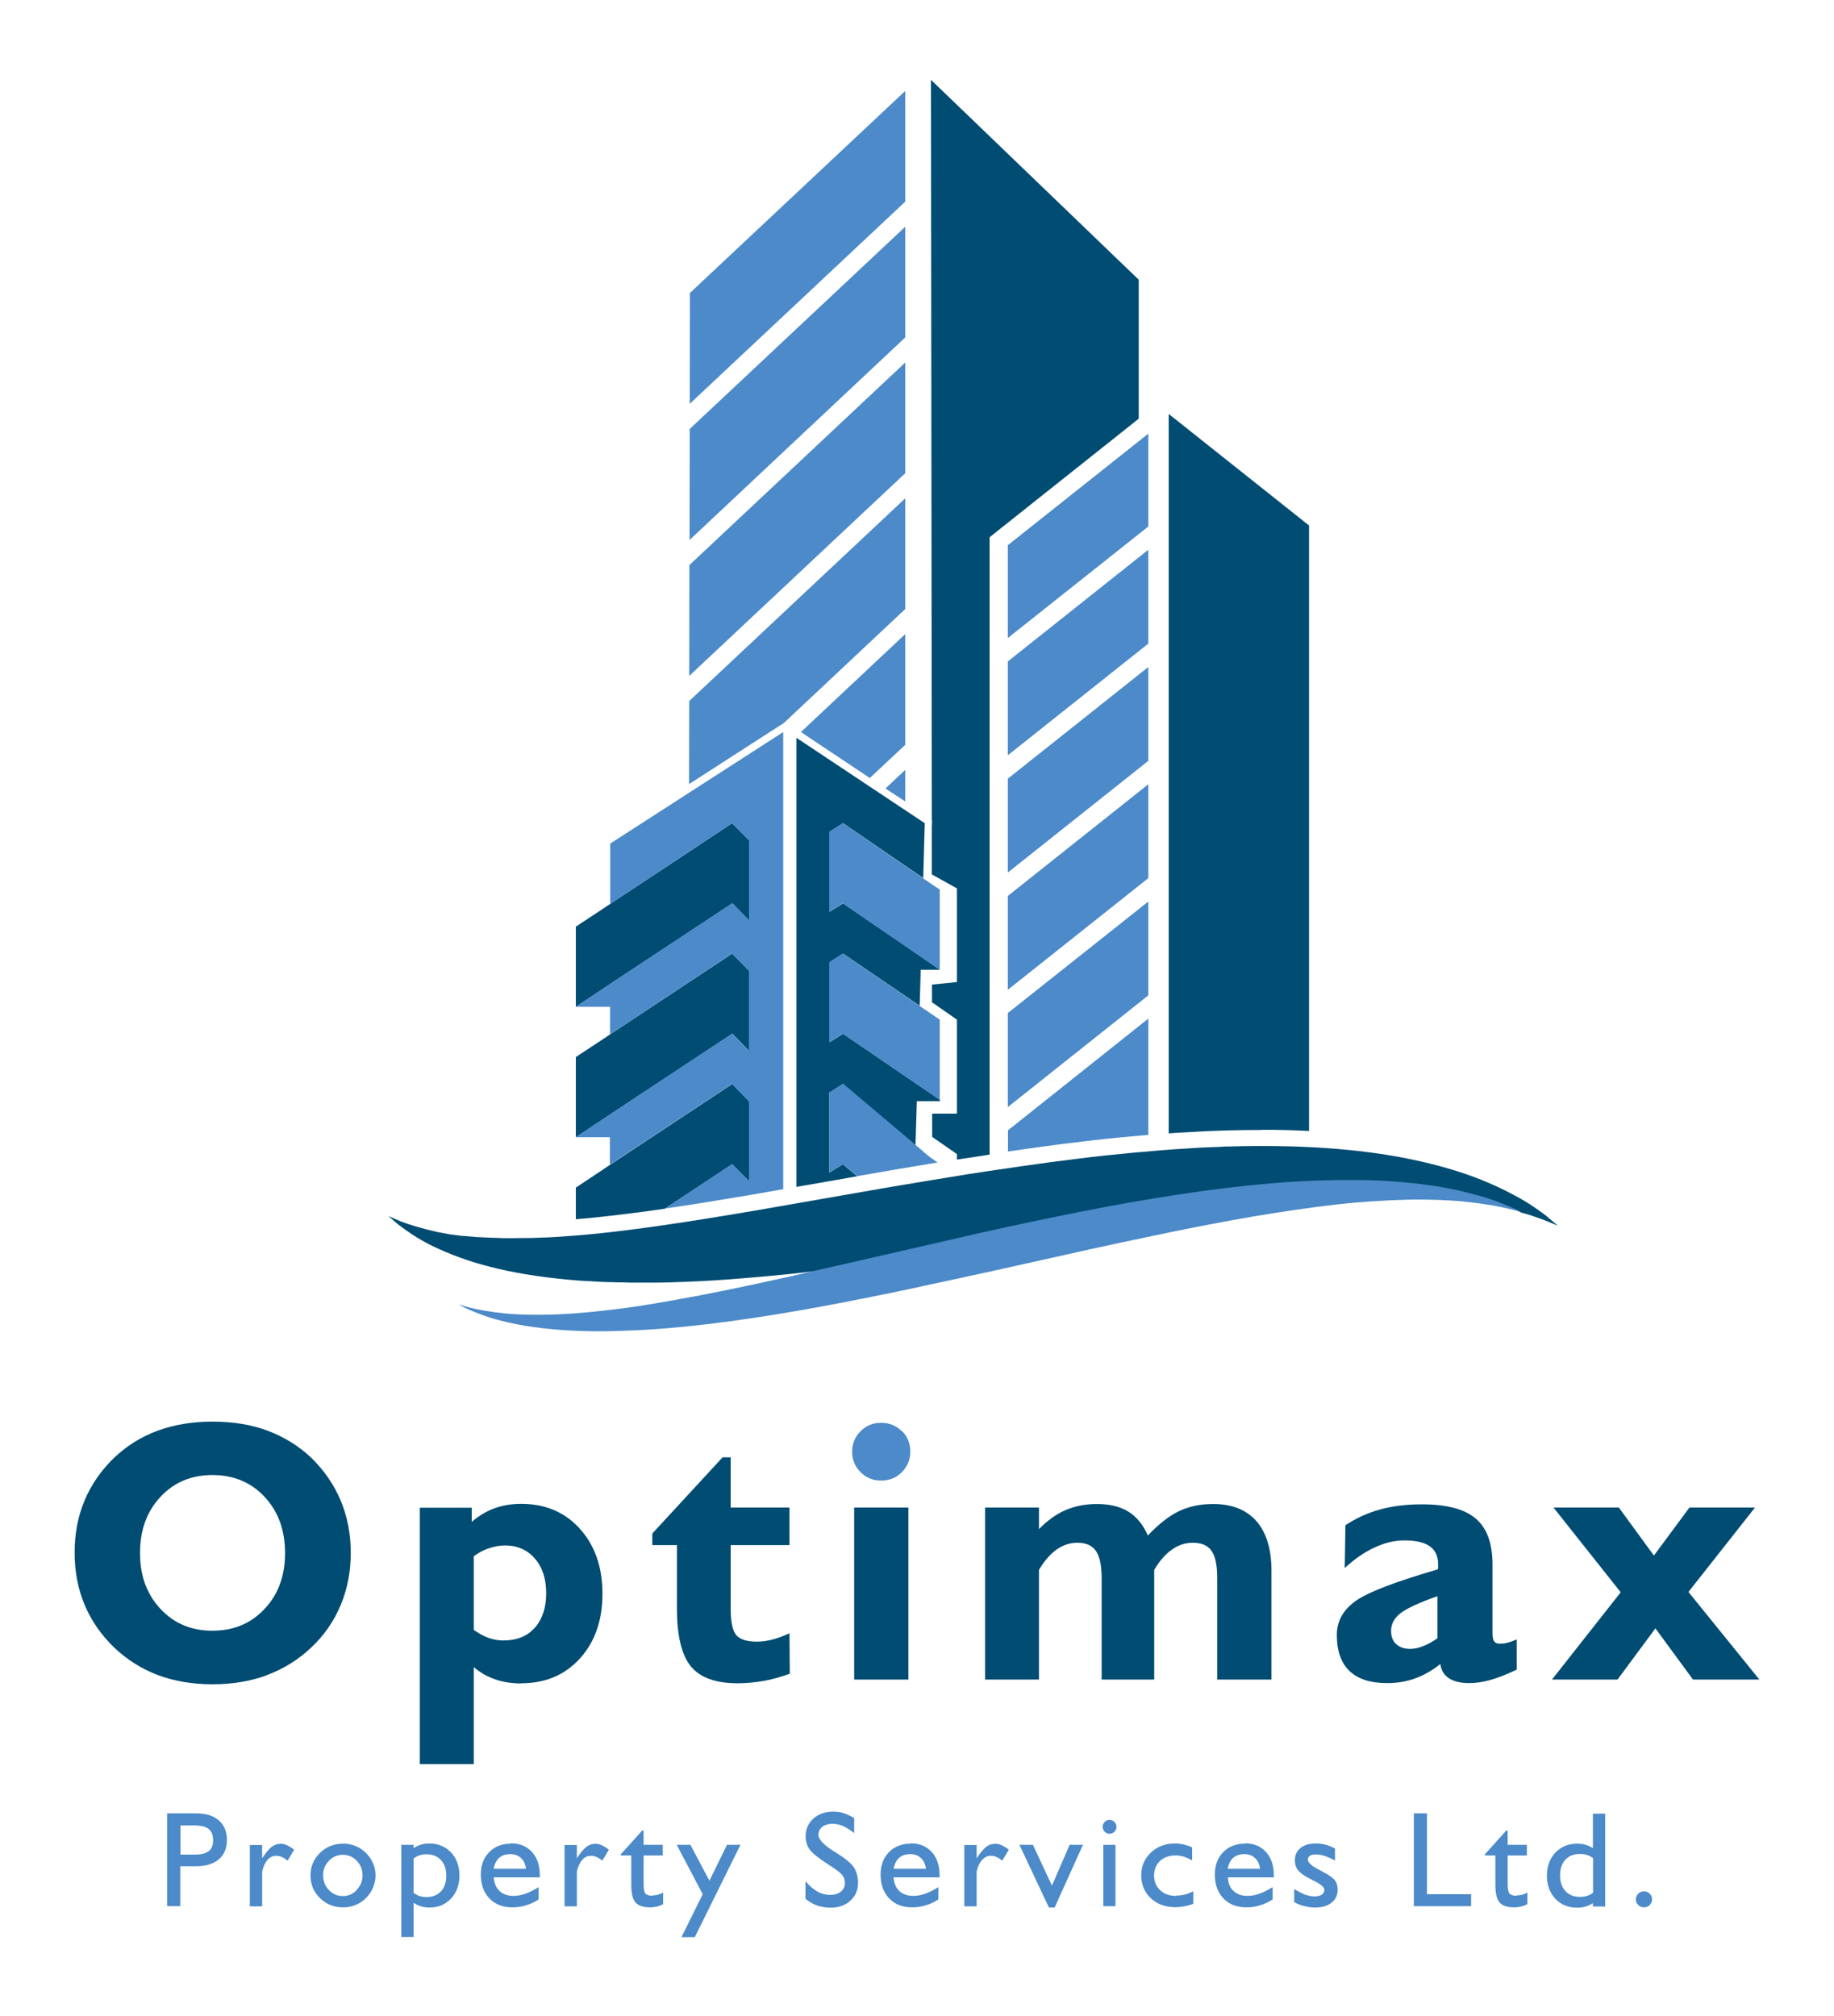 <?xml version="1.0" encoding="UTF-8"?>
<svg id="Layer_2" data-name="Layer 2" xmlns="http://www.w3.org/2000/svg" version="1.1" viewBox="0 0 108.86 119.67">
  <path d="M25.29,110.05c-.14,0-.27.02-.39.06-.12.04-.24.1-.36.19v2.04c.12.09.24.15.36.19.12.04.25.06.39.06.37,0,.66-.11.87-.34.21-.23.32-.54.32-.94s-.11-.7-.32-.93c-.21-.22-.5-.34-.87-.34Z" fill="none" stroke-width="0"/>
  <path d="M20.36,110.1c-.32,0-.6.12-.83.36-.23.24-.34.53-.34.86s.11.63.34.87c.23.24.5.36.83.36s.6-.12.83-.36c.23-.24.35-.53.35-.86s-.11-.62-.34-.86c-.23-.24-.5-.36-.83-.36Z" fill="none" stroke-width="0"/>
  <path d="M31.74,96.63c.45-.5.68-1.18.68-2.05s-.22-1.54-.67-2.06c-.45-.52-1.04-.78-1.77-.78-.32,0-.63.05-.94.16-.31.1-.61.26-.92.48v4.37c.27.21.56.37.86.47.3.11.6.16.9.16.79,0,1.41-.25,1.86-.75Z" fill="none" stroke-width="0"/>
  <path d="M85.32,97.25v-2.5c-1.1.39-1.83.73-2.2,1.02-.37.29-.55.64-.55,1.04,0,.33.1.59.3.79.2.19.48.29.83.29.24,0,.49-.05.76-.16.27-.11.56-.27.86-.47Z" fill="none" stroke-width="0"/>
  <path d="M30.31,110.05c-.28,0-.5.07-.67.22-.17.15-.28.37-.33.66h1.93c-.02-.27-.12-.48-.29-.64-.17-.16-.38-.24-.63-.24Z" fill="none" stroke-width="0"/>
  <path d="M11.56,108.34h-.85v1.73h.85c.38,0,.66-.07.83-.21.17-.14.26-.36.26-.66s-.09-.52-.26-.66c-.17-.14-.45-.21-.83-.21Z" fill="none" stroke-width="0"/>
  <path d="M73.88,110.05c-.28,0-.5.07-.67.22-.17.15-.28.37-.33.66h1.93c-.02-.27-.12-.48-.29-.64-.17-.16-.38-.24-.63-.24Z" fill="none" stroke-width="0"/>
  <path d="M54.05,110.05c-.28,0-.5.07-.67.22-.17.15-.28.37-.33.66h1.93c-.02-.27-.12-.48-.29-.64-.17-.16-.38-.24-.63-.24Z" fill="none" stroke-width="0"/>
  <path d="M93.8,110.04c-.37,0-.66.11-.88.34-.21.23-.32.54-.32.93s.11.71.32.94c.21.23.5.34.88.34.14,0,.27-.02.4-.06.12-.04.24-.1.36-.19v-2.05c-.12-.08-.24-.15-.36-.19-.12-.04-.26-.06-.4-.06Z" fill="none" stroke-width="0"/>
  <path d="M15.71,95.49c.81-.87,1.21-1.97,1.21-3.31s-.4-2.46-1.21-3.33c-.81-.87-1.84-1.3-3.1-1.3s-2.28.43-3.09,1.3c-.81.87-1.21,1.98-1.21,3.33s.4,2.45,1.21,3.31c.81.87,1.84,1.3,3.09,1.3s2.29-.43,3.1-1.3Z" fill="none" stroke-width="0"/>
  <path d="M15.85,99.42c.97-.36,1.85-.9,2.61-1.62.78-.73,1.36-1.57,1.76-2.53.4-.95.6-1.98.6-3.1s-.2-2.16-.6-3.11c-.4-.95-.99-1.8-1.76-2.55-.76-.71-1.63-1.24-2.6-1.6-.97-.36-2.05-.53-3.25-.53s-2.26.18-3.23.53c-.97.35-1.83.89-2.59,1.6-.78.75-1.37,1.6-1.77,2.55-.4.95-.59,1.99-.59,3.11s.2,2.15.6,3.1c.4.95.99,1.79,1.76,2.53.77.73,1.64,1.27,2.6,1.63.97.36,2.04.54,3.22.54s2.26-.18,3.24-.54ZM8.31,92.18c0-1.35.4-2.46,1.21-3.33.81-.87,1.84-1.3,3.09-1.3s2.29.43,3.1,1.3c.81.87,1.21,1.98,1.21,3.33s-.4,2.45-1.21,3.31c-.81.87-1.84,1.3-3.1,1.3s-2.28-.43-3.09-1.3c-.81-.87-1.21-1.97-1.21-3.31Z" fill="#004c72" stroke-width="0"/>
  <path d="M30.94,99.91c1.43,0,2.59-.49,3.48-1.47.89-.98,1.34-2.26,1.34-3.84s-.45-2.87-1.34-3.86c-.89-.99-2.06-1.48-3.48-1.48-.58,0-1.11.09-1.58.26-.47.17-.93.44-1.36.81v-.84h-3.08v15.22h3.2v-5.76c.39.33.81.57,1.28.73.47.16.98.24,1.54.24ZM28.12,96.74v-4.37c.3-.22.61-.38.92-.48.31-.1.62-.16.94-.16.73,0,1.32.26,1.77.78.45.52.67,1.21.67,2.06s-.23,1.55-.68,2.05c-.45.5-1.07.75-1.86.75-.3,0-.6-.05-.9-.16-.3-.11-.58-.27-.86-.47Z" fill="#004c72" stroke-width="0"/>
  <path d="M45.83,97.32c-.32.08-.62.12-.91.12-.59,0-.99-.13-1.22-.39-.22-.26-.33-.78-.33-1.57v-3.77h3.49v-2.23h-3.49v-2.98h-.48l-4.17,4.52v.69h1.46v3.75c0,1.63.28,2.78.83,3.45.55.67,1.48,1,2.78,1,.51,0,1.02-.05,1.54-.14.52-.09,1.03-.24,1.55-.43l-.02-2.4c-.37.17-.71.3-1.03.38Z" fill="#004c72" stroke-width="0"/>
  <path d="M53.53,84.95c-.33-.33-.74-.5-1.23-.5s-.89.17-1.22.5c-.33.33-.5.74-.5,1.22s.17.88.5,1.21c.33.33.74.5,1.22.5s.9-.16,1.23-.5c.33-.33.5-.74.5-1.22s-.16-.9-.5-1.23Z" fill="#4c8ac9" stroke-width="0"/>
  <rect x="50.7" y="89.48" width="3.22" height="10.21" fill="#004c72" stroke-width="0"/>
  <path d="M72.25,99.69h3.22v-6.46c0-1.28-.3-2.26-.89-2.94-.6-.68-1.45-1.02-2.57-1.02-.76,0-1.43.14-2.02.42-.59.28-1.2.76-1.86,1.45-.27-.63-.65-1.1-1.14-1.41-.5-.31-1.12-.46-1.88-.46-.68,0-1.3.12-1.86.36-.56.24-1.08.62-1.58,1.13v-1.28h-3.2v10.21h3.2v-6.51c.32-.54.67-.94,1.05-1.21.38-.27.8-.4,1.23-.4.51,0,.88.16,1.1.49.23.33.34.86.34,1.61v6.02h3.12v-6.51c.32-.54.67-.94,1.06-1.21.38-.27.79-.4,1.24-.4.51,0,.88.16,1.1.48.23.32.34.86.34,1.62v6.02Z" fill="#004c72" stroke-width="0"/>
  <path d="M85.49,98.75c.05.38.22.67.51.86.29.19.69.29,1.2.29.4,0,.83-.06,1.28-.19s.96-.33,1.55-.61v-1.79c-.24.1-.44.17-.59.2-.15.04-.29.05-.43.05-.15,0-.26-.05-.32-.14-.07-.09-.1-.26-.1-.5v-4.06c0-1.25-.33-2.16-.99-2.72-.66-.57-1.73-.85-3.2-.85-.93,0-1.76.1-2.5.31-.74.2-1.42.52-2.04.93l-.04,2.54c.57-.53,1.16-.94,1.77-1.22.6-.28,1.19-.42,1.77-.42.68,0,1.19.12,1.51.35.33.23.49.59.49,1.08,0,.07,0,.13,0,.17,0,.04,0,.08-.02.12-2.51.73-4.14,1.35-4.88,1.88-.74.53-1.11,1.2-1.11,2.02,0,.94.25,1.65.75,2.13.5.48,1.25.72,2.23.72.6,0,1.15-.09,1.67-.28.52-.19,1.02-.47,1.5-.86ZM82.87,97.59c-.2-.19-.3-.46-.3-.79,0-.4.18-.75.55-1.04.37-.29,1.1-.63,2.2-1.02v2.5c-.3.21-.59.37-.86.47-.27.11-.53.16-.76.16-.35,0-.63-.1-.83-.29Z" fill="#004c72" stroke-width="0"/>
  <polygon points="100.22 94.49 104.17 89.48 100.28 89.48 98.17 92.33 96.09 89.48 92.21 89.48 96.2 94.51 92.12 99.69 96.01 99.69 98.26 96.65 100.49 99.69 104.43 99.69 100.22 94.49" fill="#004c72" stroke-width="0"/>
  <path d="M11.64,107.63h-1.72v5.51h.78v-2.37h.94c.58,0,1.02-.14,1.35-.41.32-.28.48-.66.48-1.15s-.16-.88-.48-1.16c-.32-.28-.77-.42-1.35-.42ZM12.39,109.87c-.17.14-.45.21-.83.21h-.85v-1.73h.85c.38,0,.66.07.83.21.17.14.26.36.26.66s-.09.52-.26.66Z" fill="#4c8ac9" stroke-width="0"/>
  <path d="M16.64,109.44c-.19,0-.36.06-.53.19-.16.13-.34.35-.55.67v-.79h-.73v3.64h.73v-2.06c.06-.29.17-.52.31-.69.15-.17.32-.25.52-.25.12,0,.23.02.34.07.11.05.22.12.34.22l.39-.65c-.15-.12-.3-.21-.43-.27-.14-.06-.27-.09-.4-.09Z" fill="#4c8ac9" stroke-width="0"/>
  <path d="M21.72,109.98c-.18-.18-.39-.32-.62-.41-.23-.1-.48-.14-.73-.14-.54,0-1,.18-1.38.55-.38.37-.56.82-.56,1.34s.19.98.56,1.34c.38.37.83.55,1.38.55.26,0,.51-.05.73-.14.23-.09.44-.23.62-.41.18-.18.32-.38.42-.62.1-.24.15-.48.15-.73s-.05-.49-.15-.72c-.1-.23-.24-.43-.43-.62ZM21.18,112.18c-.23.24-.5.36-.83.36s-.6-.12-.83-.36c-.23-.24-.34-.53-.34-.87s.11-.62.34-.86c.23-.24.5-.36.83-.36s.6.12.83.36c.23.24.34.53.34.86s-.11.62-.35.86Z" fill="#4c8ac9" stroke-width="0"/>
  <path d="M25.48,109.42c-.18,0-.35.02-.5.07-.15.05-.3.12-.43.21v-.2h-.73v5.47h.73v-2.03c.13.09.28.16.43.21.15.04.32.07.51.07.53,0,.95-.18,1.28-.53.33-.35.5-.81.5-1.37s-.17-1.02-.5-1.37c-.33-.35-.76-.53-1.28-.53ZM26.17,112.26c-.21.23-.5.34-.87.34-.14,0-.27-.02-.39-.06-.12-.04-.24-.1-.36-.19v-2.04c.12-.09.24-.15.36-.19.12-.04.25-.06.39-.06.37,0,.66.11.87.34.21.22.32.53.32.93s-.11.71-.32.94Z" fill="#4c8ac9" stroke-width="0"/>
  <path d="M30.32,109.43c-.53,0-.96.17-1.29.51-.33.34-.49.78-.49,1.32,0,.59.17,1.07.51,1.42.34.36.8.53,1.38.53.27,0,.54-.04.79-.12.26-.08.51-.19.75-.35v-.73c-.27.17-.53.3-.78.39-.25.09-.49.13-.72.13-.34,0-.62-.1-.82-.29-.2-.19-.32-.46-.34-.81h2.73v-.11c0-.59-.15-1.05-.46-1.39-.31-.34-.72-.52-1.25-.52ZM29.3,110.93c.05-.29.16-.51.33-.66.17-.15.4-.22.67-.22.25,0,.46.08.63.24.17.16.26.37.29.63h-1.93Z" fill="#4c8ac9" stroke-width="0"/>
  <path d="M35.32,109.44c-.19,0-.36.06-.53.19-.16.13-.34.35-.55.67v-.79h-.73v3.64h.73v-2.06c.06-.29.17-.52.31-.69.15-.17.32-.25.52-.25.12,0,.23.02.34.07.11.05.22.12.34.22l.39-.65c-.15-.12-.3-.21-.43-.27-.14-.06-.27-.09-.4-.09Z" fill="#4c8ac9" stroke-width="0"/>
  <path d="M38.73,112.52c-.2,0-.34-.04-.42-.13-.07-.09-.11-.28-.11-.59v-1.67h1.14v-.63h-1.14v-.85h-.08l-1.27,1.41v.07h.62v1.73c0,.51.08.87.25,1.06.17.19.46.29.86.29.15,0,.29-.02.42-.05.13-.03.25-.08.36-.14v-.69c-.1.06-.2.1-.31.13-.1.03-.21.04-.32.04Z" fill="#4c8ac9" stroke-width="0"/>
  <polygon points="42.11 111.63 40.98 109.5 40.17 109.5 41.71 112.43 40.45 114.98 41.24 114.98 43.95 109.5 43.15 109.5 42.11 111.63" fill="#4c8ac9" stroke-width="0"/>
  <path d="M49.67,109.99s-.07-.04-.12-.07c-.65-.4-.97-.74-.97-1.02,0-.19.08-.35.23-.47.16-.12.36-.18.6-.18.21,0,.41.04.62.13.2.09.43.23.67.42v-.89c-.21-.13-.42-.22-.62-.29s-.42-.09-.63-.09c-.48,0-.87.14-1.17.41-.3.27-.46.63-.46,1.05,0,.3.08.57.24.79.16.22.55.53,1.17.93.4.25.66.45.76.58.11.14.16.29.16.47,0,.22-.08.39-.24.52-.16.13-.37.19-.65.19-.26,0-.5-.06-.73-.19-.23-.13-.47-.33-.72-.62v1.04c.22.18.45.32.69.4.24.08.51.13.8.13.48,0,.87-.14,1.17-.41.3-.27.46-.62.46-1.04,0-.37-.08-.68-.24-.93-.16-.25-.51-.54-1.04-.87Z" fill="#4c8ac9" stroke-width="0"/>
  <path d="M54.05,109.43c-.53,0-.96.17-1.29.51-.33.34-.49.78-.49,1.32,0,.59.17,1.07.51,1.42.34.36.8.53,1.38.53.27,0,.54-.04.79-.12.26-.08.5-.19.75-.35v-.73c-.27.17-.53.3-.78.39-.25.09-.49.13-.72.13-.34,0-.62-.1-.82-.29-.2-.19-.32-.46-.34-.81h2.73v-.11c0-.59-.15-1.05-.46-1.39-.31-.34-.72-.52-1.25-.52ZM53.04,110.93c.05-.29.16-.51.33-.66.17-.15.4-.22.67-.22.25,0,.46.08.63.24.17.16.26.37.29.63h-1.93Z" fill="#4c8ac9" stroke-width="0"/>
  <path d="M59.05,109.44c-.19,0-.36.06-.53.19-.16.13-.34.35-.55.67v-.79h-.73v3.64h.73v-2.06c.06-.29.17-.52.32-.69.15-.17.32-.25.52-.25.12,0,.23.02.34.07.11.05.22.12.34.22l.39-.65c-.15-.12-.3-.21-.43-.27-.14-.06-.27-.09-.4-.09Z" fill="#4c8ac9" stroke-width="0"/>
  <polygon points="62.44 111.92 61.31 109.5 60.51 109.5 62.26 113.22 62.6 113.22 64.28 109.5 63.49 109.5 62.44 111.92" fill="#4c8ac9" stroke-width="0"/>
  <rect x="65.49" y="109.5" width=".72" height="3.64" fill="#4c8ac9" stroke-width="0"/>
  <path d="M65.86,108.02c-.12,0-.21.04-.29.12-.08.08-.12.18-.12.29s.04.21.12.29c.08.08.18.12.29.12s.21-.04.29-.12c.08-.08.12-.18.12-.29s-.04-.21-.12-.29c-.08-.08-.18-.12-.29-.12Z" fill="#4c8ac9" stroke-width="0"/>
  <path d="M69.8,112.53c-.39,0-.7-.11-.94-.34-.24-.22-.36-.52-.36-.87s.12-.64.35-.86c.24-.22.54-.33.91-.33.17,0,.34.02.5.07.16.05.33.12.5.23v-.78c-.17-.08-.33-.13-.5-.17-.17-.04-.34-.06-.52-.06-.57,0-1.05.18-1.43.54-.38.36-.57.81-.57,1.35s.19,1.01.57,1.36c.38.36.87.53,1.46.53.17,0,.34-.02.52-.05.17-.03.35-.08.54-.15v-.74c-.17.08-.33.15-.5.19-.17.04-.34.06-.52.06Z" fill="#4c8ac9" stroke-width="0"/>
  <path d="M73.89,109.43c-.53,0-.96.17-1.29.51-.33.34-.49.78-.49,1.32,0,.59.17,1.07.51,1.42.34.36.8.53,1.38.53.27,0,.54-.04.79-.12.26-.08.5-.19.75-.35v-.73c-.27.17-.53.3-.78.39-.25.09-.49.13-.72.13-.34,0-.62-.1-.82-.29-.21-.19-.32-.46-.34-.81h2.73v-.11c0-.59-.15-1.05-.46-1.39-.31-.34-.72-.52-1.25-.52ZM72.87,110.93c.05-.29.16-.51.33-.66.17-.15.4-.22.67-.22.25,0,.46.08.63.24.17.16.26.37.29.63h-1.93Z" fill="#4c8ac9" stroke-width="0"/>
  <path d="M78.46,111.06s-.04-.02-.07-.03c-.51-.25-.76-.47-.76-.65,0-.1.04-.18.12-.23.08-.05.2-.08.35-.08.17,0,.34.03.53.09.18.06.39.15.61.27v-.71c-.18-.1-.37-.18-.56-.23-.19-.05-.39-.07-.59-.07-.38,0-.68.09-.9.27-.22.18-.33.42-.33.73,0,.23.06.43.19.59.13.16.36.33.7.5.06.03.15.08.27.14.4.2.59.37.59.52,0,.12-.05.22-.16.29-.11.07-.25.1-.44.1-.17,0-.35-.04-.56-.11-.2-.08-.41-.19-.63-.33v.78c.2.11.4.19.61.24.21.05.42.08.65.08.4,0,.72-.1.96-.29.24-.19.36-.45.36-.77,0-.23-.06-.42-.18-.57-.12-.15-.38-.33-.78-.53Z" fill="#4c8ac9" stroke-width="0"/>
  <polygon points="84.7 107.63 83.92 107.63 83.92 113.14 87.32 113.14 87.32 112.43 84.7 112.43 84.7 107.63" fill="#4c8ac9" stroke-width="0"/>
  <path d="M90.02,112.52c-.21,0-.34-.04-.42-.13-.07-.09-.11-.28-.11-.59v-1.67h1.14v-.63h-1.14v-.85h-.08l-1.27,1.41v.07h.62v1.73c0,.51.08.87.25,1.06.17.19.45.29.86.29.15,0,.29-.02.42-.05.13-.03.25-.08.37-.14v-.69c-.1.06-.2.1-.31.13-.11.03-.21.04-.32.04Z" fill="#4c8ac9" stroke-width="0"/>
  <path d="M94.56,109.71c-.14-.1-.28-.17-.44-.21-.15-.05-.32-.07-.51-.07-.52,0-.95.18-1.29.53-.33.35-.5.81-.5,1.37s.17,1.01.5,1.37c.33.35.76.53,1.29.53.19,0,.36-.02.51-.07.15-.04.3-.11.43-.2v.2h.73v-5.51h-.73v2.08ZM94.56,112.34c-.12.09-.24.15-.36.19-.12.04-.26.06-.4.06-.37,0-.66-.11-.88-.34-.21-.23-.32-.54-.32-.94s.11-.71.32-.93c.21-.23.5-.34.88-.34.14,0,.27.02.4.06.12.04.24.1.36.19v2.05Z" fill="#4c8ac9" stroke-width="0"/>
  <path d="M97.58,112.26c-.13,0-.25.05-.34.14-.09.09-.14.2-.14.34s.05.24.14.33c.09.09.2.14.34.14s.25-.05.34-.14c.09-.09.14-.2.14-.33s-.05-.25-.14-.34-.2-.14-.34-.14Z" fill="#4c8ac9" stroke-width="0"/>
  <path d="M55.32,48.64v.24s-.01.2-.01.2v2.82s1.49.83,1.49.83v5.56l-1.48.15v1.05s1.48,1.03,1.48,1.03v5.58h-1.47v1.38s1.47,1.02,1.47,1.02v.33c.17-.03.35-.06.52-.08.49-.07.96-.15,1.42-.22v-1.94s0,0,0,0v-6.95s0,0,0,0v-6.95s0,0,0,0v-6.95s0,0,0,0v-6.95s0,0,0,0v-6.9l.41-.33,8.33-6.62.11-.09v-8.25l-12.33-11.86.05,43.94h.01Z" fill="#004c72" stroke-width="0"/>
  <path d="M74.9,67.06c.54,0,1.08,0,1.61.02.4.01.8.03,1.19.05V31.19l-8.33-6.62v42.7c.33-.02.66-.05.99-.06,1.51-.1,3.04-.14,4.53-.14Z" fill="#004c72" stroke-width="0"/>
  <path d="M47.26,70.45c1.17-.2,2.35-.41,3.54-.62.03,0,.05,0,.08-.01l-.85-.72h0s-.8.5-.8.5v-4.75l.8-.51,4.31,3.64.08-2.62h1.37v-.08l-1.79-1.22-3.96-2.7h0s-.8.5-.8.5v-4.75l.8-.51,4.55,3.1.06-2.14h1.14l-1.98-1.36-3.77-2.58h0s-.8.5-.8.5v-4.75l.8-.51,4.76,3.26.09-3.26-7.62-5.07v26.66Z" fill="#004c72" stroke-width="0"/>
  <polygon points="43.46 53.62 43.46 53.61 44.46 54.63 44.46 49.88 43.46 48.86 36.22 53.65 35.79 53.94 34.18 55 34.18 57.48 34.18 59.76 36.45 58.25 43.46 53.62" fill="#004c72" stroke-width="0"/>
  <polygon points="43.46 61.36 43.46 61.35 44.46 62.37 44.46 57.62 43.46 56.6 36.22 61.39 35.79 61.68 34.18 62.74 34.18 65.22 34.18 67.5 36.45 65.99 43.46 61.36" fill="#004c72" stroke-width="0"/>
  <path d="M39.48,71.73l3.98-2.63h0s1,1.01,1,1.01v-4.75l-1-1.02-7.24,4.79-.43.29-1.61,1.07v1.88c1.29-.11,2.77-.28,4.6-.53.23-.03.47-.07.7-.1Z" fill="#004c72" stroke-width="0"/>
  <path d="M91.8,72.18c-.43-.32-1.07-.8-1.96-1.26-.89-.48-2.01-.98-3.34-1.4-1.33-.42-2.87-.78-4.55-1.03-1.68-.25-3.52-.4-5.46-.45-.51-.01-1.02-.02-1.54-.02-.02,0-.04,0-.05,0-.05,0-.11,0-.16,0-.58,0-1.18.01-1.77.03-.17,0-.34,0-.51.02-.67.02-1.34.05-2.02.1-1.05.06-2.11.15-3.18.25-1.07.1-2.15.21-3.24.35-2.17.26-4.37.59-6.55.92-2.18.36-4.36.71-6.49,1.09-2.13.37-4.22.74-6.25,1.09-2.02.34-3.97.66-5.82.92-1.85.26-3.59.47-5.21.58-.36.03-.71.05-1.06.07-.1,0-.19.01-.29.01-.27.01-.55.02-.81.03-.07,0-.14,0-.22,0-.29,0-.57.01-.85.01-.03,0-.07,0-.1,0-.06,0-.13,0-.19,0-.26,0-.52,0-.78-.02-.05,0-.11,0-.16,0-.28-.01-.56-.03-.82-.04-.06,0-.12,0-.18-.01-.24-.02-.48-.04-.7-.06-.03,0-.06,0-.09,0-.25-.03-.48-.06-.71-.09-.05,0-.11-.02-.16-.03-.23-.04-.45-.08-.65-.12-.92-.21-1.64-.43-2.13-.62-.48-.21-.74-.32-.74-.32,0,0,.05.05.16.14.11.09.25.23.47.4.43.32,1.08.8,1.99,1.24.91.44,2.06.89,3.41,1.23,1.35.35,2.9.6,4.59.76.39.04.79.07,1.19.09.13,0,.26.01.39.02.28.02.57.03.86.04.15,0,.29,0,.44.01.29,0,.58.01.88.02.14,0,.28,0,.42,0,.2,0,.41,0,.62,0,.34,0,.68,0,1.03-.01.21,0,.42-.01.63-.02.34-.01.69-.02,1.03-.04.21,0,.41-.02.62-.03.38-.02.76-.04,1.15-.07.18-.01.35-.02.53-.04.56-.04,1.13-.09,1.71-.14,1.04-.09,2.09-.2,3.16-.33.08,0,.16-.02.25-.03,3.16-.73,6.47-1.48,9.79-2.24,1.95-.43,3.91-.85,5.85-1.23,1.94-.39,3.87-.72,5.75-1.01,1.88-.29,3.71-.51,5.46-.66,1.75-.15,3.42-.22,4.96-.2,1.54,0,2.96.1,4.2.27,1.24.16,2.31.4,3.15.64.86.23,1.49.51,1.92.68.41.2.64.3.64.3,0,0-.02,0-.05-.01.2.06.38.11.56.16.35.12.66.23.9.32.49.2.75.31.75.31,0,0-.22-.19-.63-.53Z" fill="#004c72" stroke-width="0"/>
  <path d="M49.23,64.85v4.75l.8-.51h0s.85.72.85.72c1.58-.28,3.18-.55,4.69-.8.03,0,.05,0,.08-.01l-.44-.31h0s-.39-.32-.39-.32l-.05-.05-.42-.36-4.31-3.64-.8.51Z" fill="#4c8ac9" stroke-width="0"/>
  <polygon points="53.73 37.64 47.54 43.45 51.63 46.18 53.73 44.21 53.73 37.64" fill="#4c8ac9" stroke-width="0"/>
  <polygon points="53.73 21.52 40.92 33.54 40.91 40.12 53.73 28.09 53.73 21.52" fill="#4c8ac9" stroke-width="0"/>
  <polygon points="53.73 13.46 40.94 25.46 40.93 32.05 53.73 20.03 53.73 13.46" fill="#4c8ac9" stroke-width="0"/>
  <polygon points="46.51 42.93 53.73 36.15 53.73 29.58 40.91 41.61 40.9 46.54 46.25 43.09 46.51 42.93" fill="#4c8ac9" stroke-width="0"/>
  <polygon points="53.73 5.4 40.95 17.39 40.94 23.97 53.73 11.97 53.73 5.4" fill="#4c8ac9" stroke-width="0"/>
  <polygon points="53.73 45.7 52.56 46.8 53.73 47.57 53.73 45.7" fill="#4c8ac9" stroke-width="0"/>
  <polygon points="68.16 53.51 59.82 60.13 59.82 65.71 68.16 59.08 68.16 53.51" fill="#4c8ac9" stroke-width="0"/>
  <polygon points="68.16 46.55 59.82 53.18 59.82 58.75 68.16 52.12 68.16 46.55" fill="#4c8ac9" stroke-width="0"/>
  <polygon points="68.16 39.59 59.82 46.22 59.82 51.79 68.16 45.16 68.16 39.59" fill="#4c8ac9" stroke-width="0"/>
  <polygon points="68.16 32.63 59.82 39.26 59.82 44.83 68.16 38.2 68.16 32.63" fill="#4c8ac9" stroke-width="0"/>
  <polygon points="68.16 25.74 59.82 32.36 59.82 37.87 68.16 31.25 68.16 25.74" fill="#4c8ac9" stroke-width="0"/>
  <path d="M59.82,68.35c1.4-.21,2.74-.39,4.07-.55,1.12-.14,2.22-.26,3.27-.35.32-.03.65-.06,1-.09v-6.9l-8.33,6.63v1.26Z" fill="#4c8ac9" stroke-width="0"/>
  <path d="M44.46,65.36v4.75l-1-1.02h0s-3.98,2.64-3.98,2.64c1.56-.22,3.18-.49,5.08-.81.63-.11,1.28-.22,1.93-.34v-27.13l-10.27,6.62v3.58l7.24-4.79,1,1.02v4.75l-1-1.02h0s-7.01,4.64-7.01,4.64l-2.28,1.51h2.04v1.63l7.24-4.79,1,1.02v4.75l-1-1.02h0s-7.01,4.64-7.01,4.64l-2.28,1.51h2.04v1.63l7.24-4.79,1,1.02Z" fill="#4c8ac9" stroke-width="0"/>
  <polygon points="49.23 49.37 49.23 54.12 50.03 53.61 50.03 53.62 53.8 56.2 55.78 57.56 55.78 56.2 55.78 52.8 55.21 52.42 54.79 52.13 50.03 48.86 49.23 49.37" fill="#4c8ac9" stroke-width="0"/>
  <polygon points="49.23 57.11 49.23 61.86 50.03 61.35 50.03 61.36 53.99 64.06 55.78 65.28 55.78 63.09 55.78 60.52 55 59.99 54.57 59.7 50.03 56.6 49.23 57.11" fill="#4c8ac9" stroke-width="0"/>
  <path d="M89.64,71.63c-.43-.18-1.06-.45-1.92-.68-.85-.24-1.91-.48-3.15-.64-1.24-.16-2.66-.27-4.2-.27-1.54-.01-3.21.05-4.96.2-1.75.15-3.58.37-5.46.66-1.88.29-3.8.62-5.75,1.01-1.94.38-3.9.8-5.85,1.23-3.31.76-6.62,1.52-9.79,2.24-.54.12-1.08.25-1.6.37-1.81.4-3.56.78-5.23,1.1-.2.04-.39.07-.58.11-1.45.27-2.84.52-4.13.69-1.47.19-2.82.32-4.02.37-1.2.04-2.25.02-3.11-.07-.86-.09-1.53-.22-1.98-.33-.45-.12-.69-.19-.69-.19,0,0,.21.12.63.31.43.18,1.07.45,1.93.66.86.22,1.94.41,3.19.51,1.25.11,2.67.14,4.21.07,3.08-.1,6.62-.56,10.34-1.21,1.61-.28,3.25-.6,4.91-.94.27-.05.53-.1.79-.16.53-.11,1.05-.22,1.58-.34,1.41-.3,2.83-.61,4.25-.92,1.94-.43,3.88-.86,5.79-1.29,1.2-.26,2.39-.52,3.56-.76.68-.14,1.37-.29,2.04-.42,1.82-.36,3.58-.69,5.26-.95,1.68-.26,3.27-.48,4.74-.61,1.48-.12,2.83-.19,4.03-.18,1.2.01,2.26.08,3.11.2.43.05.81.12,1.15.17.33.07.61.12.84.18.34.09.56.14.65.16.03,0,.05.01.05.01,0,0-.22-.11-.64-.3Z" fill="#4c8ac9" stroke-width="0"/>
</svg>